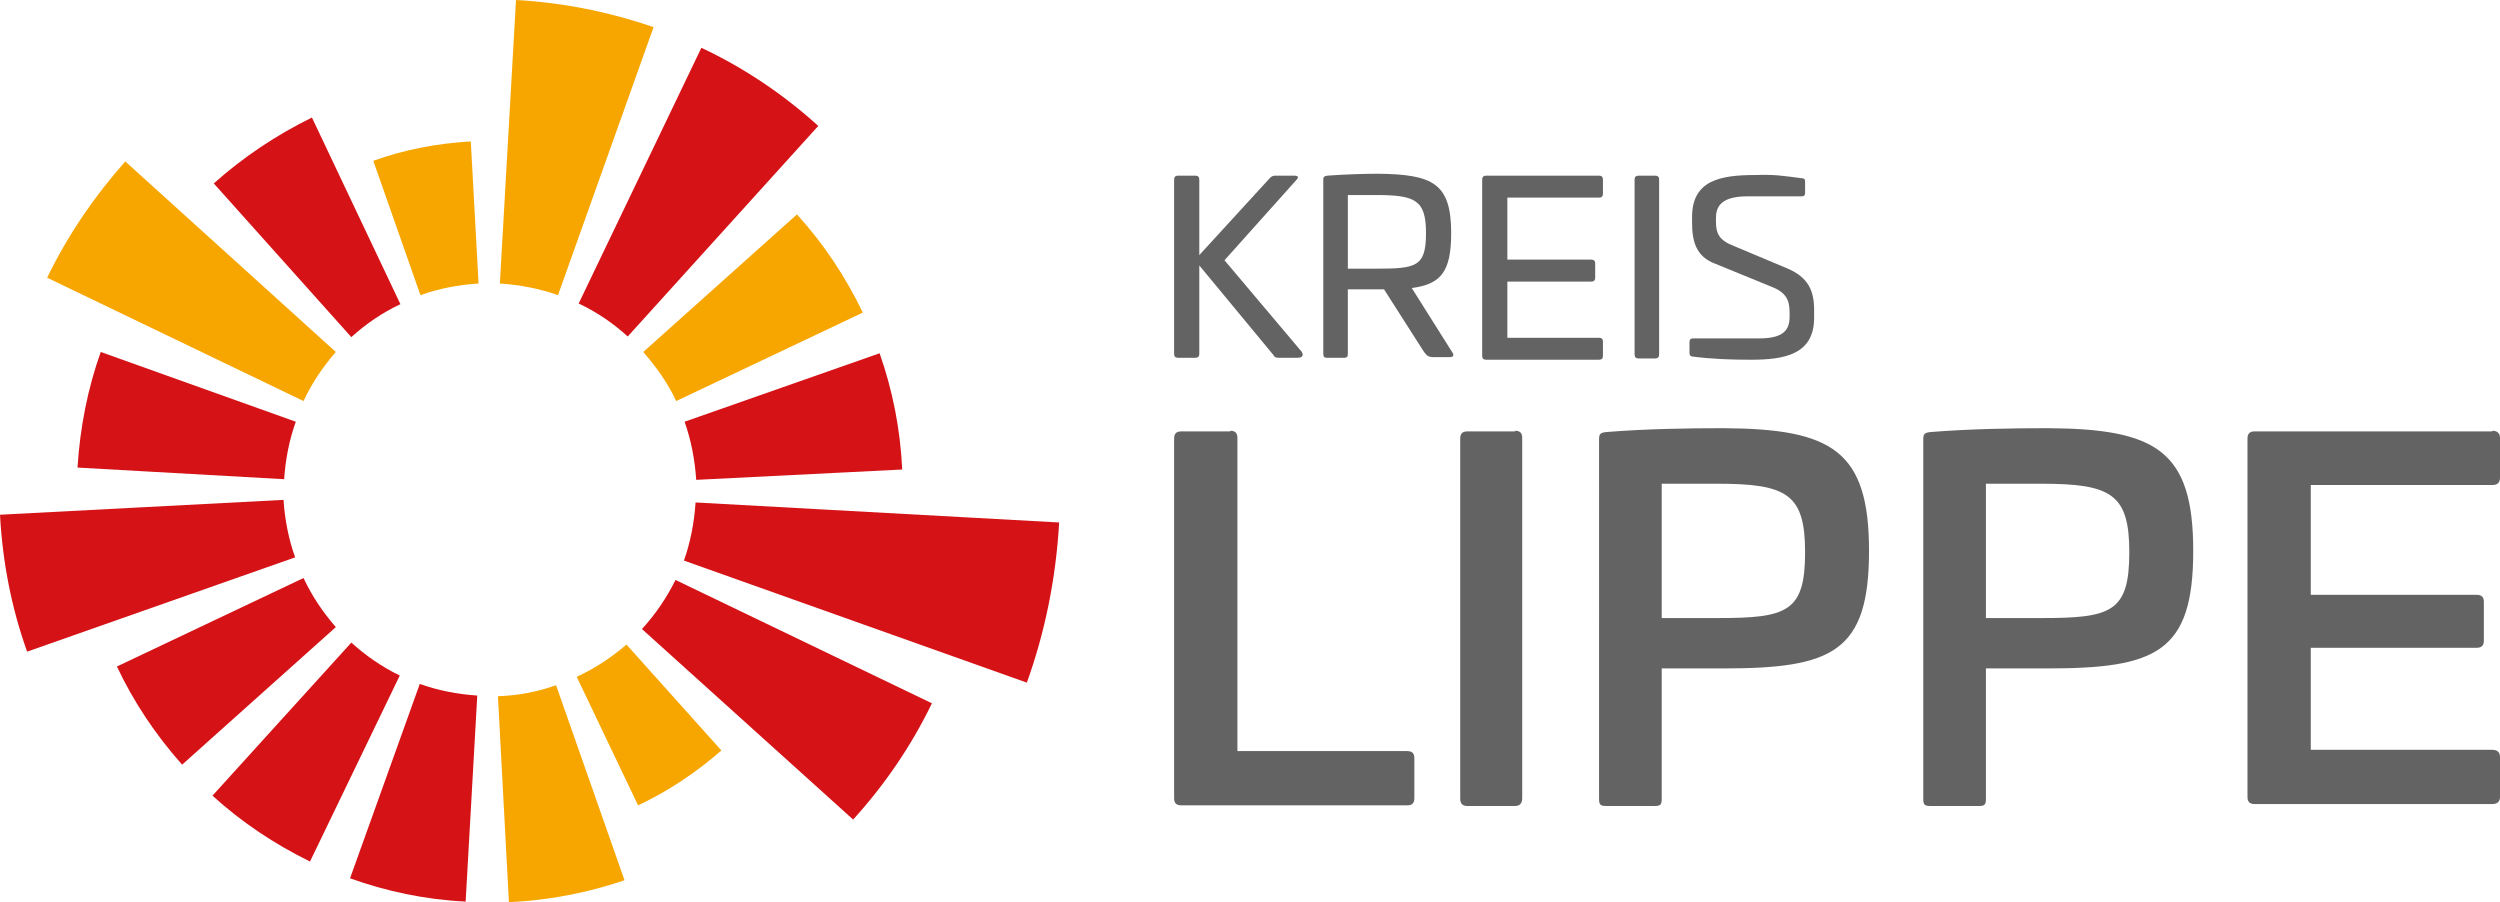 <?xml version="1.0" encoding="utf-8"?>
<!-- Generator: Adobe Illustrator 23.1.1, SVG Export Plug-In . SVG Version: 6.00 Build 0)  -->
<svg version="1.1" id="Ebene_1" xmlns="http://www.w3.org/2000/svg" xmlns:xlink="http://www.w3.org/1999/xlink" x="0px" y="0px"
	 viewBox="0 0 387.1 139.7" style="enable-background:new 0 0 387.1 139.7;" xml:space="preserve">
<style type="text/css">
	.st0{fill:#646363;}
	.st1{fill:#F7A600;}
	.st2{fill:#D51317;}
</style>
<path class="st0" d="M190.5,66.7c0.8,0,1.1,0.4,1.1,1.1v48.5h26.3c0.8,0,1.1,0.4,1.1,1.1v6.2c0,0.8-0.4,1.1-1.1,1.1h-35
	c-0.8,0-1.1-0.4-1.1-1.1V67.9c0-0.8,0.4-1.1,1.1-1.1H190.5z"/>
<path class="st0" d="M234.6,66.7c0.8,0,1.1,0.4,1.1,1.1v55.8c0,0.8-0.4,1.2-1.1,1.2h-7.4c-0.8,0-1.1-0.4-1.1-1.2V67.9
	c0-0.8,0.4-1.1,1.1-1.1H234.6z"/>
<path class="st0" d="M289.4,85.3c0,15.7-5.7,18.2-22.6,18.2h-9.5v20.2c0,0.9-0.2,1.1-1.1,1.1h-7.5c-0.9,0-1.1-0.2-1.1-1.1V68
	c0-0.8,0.2-1,1.1-1.1c6.1-0.5,12.9-0.6,18.2-0.6C283.7,66.4,289.4,69.8,289.4,85.3 M257.3,74.9v20.8h8.6c10.8,0,13.6-0.9,13.6-10.2
	c0-9-2.8-10.6-13.6-10.6H257.3z"/>
<path class="st0" d="M339.6,85.3c0,15.7-5.7,18.2-22.6,18.2h-9.5v20.2c0,0.9-0.2,1.1-1.1,1.1h-7.5c-0.9,0-1.1-0.2-1.1-1.1V68
	c0-0.8,0.2-1,1.1-1.1c6.1-0.5,12.9-0.6,18.2-0.6C333.9,66.4,339.6,69.8,339.6,85.3 M307.5,74.9v20.8h8.6c10.8,0,13.6-0.9,13.6-10.2
	c0-9-2.8-10.6-13.6-10.6H307.5z"/>
<path class="st0" d="M385.9,66.7c0.8,0,1.2,0.4,1.2,1.1v6.2c0,0.8-0.5,1.1-1.2,1.1h-28.1v17h25.7c0.8,0,1.1,0.4,1.1,1.1v6
	c0,0.8-0.4,1.1-1.1,1.1h-25.7v15.8h28.1c0.8,0,1.2,0.4,1.2,1.1v6.2c0,0.8-0.5,1.1-1.2,1.1h-36.8c-0.8,0-1.1-0.4-1.1-1.1V67.9
	c0-0.8,0.4-1.1,1.1-1.1H385.9z"/>
<path class="st0" d="M200.4,27.2c0.7,0,0.7,0.3,0.3,0.7l-11.1,12.4l11.9,14.1c0.3,0.4,0.4,1-0.6,1H198c-0.4,0-0.7-0.1-0.8-0.4
	l-11.5-13.9v13.7c0,0.4-0.2,0.6-0.6,0.6h-2.7c-0.4,0-0.6-0.2-0.6-0.6V27.8c0-0.4,0.2-0.6,0.6-0.6h2.7c0.4,0,0.6,0.2,0.6,0.6v11.7
	l10.9-11.9c0.2-0.2,0.4-0.4,0.8-0.4H200.4z"/>
<path class="st0" d="M224.7,36.1c0,6-1.6,7.9-6.1,8.5l6.3,10c0.3,0.4,0.1,0.7-0.4,0.7H222c-0.9,0-1.1-0.3-1.5-0.8l-6.2-9.7h-5.6v10
	c0,0.4-0.1,0.6-0.6,0.6h-2.6c-0.4,0-0.6-0.1-0.6-0.6v-27c0-0.4,0.1-0.5,0.6-0.6c2.6-0.2,5.9-0.3,7.9-0.3
	C221.9,27,224.7,28.4,224.7,36.1 M208.7,30.3v11.3h4.4c6.2,0,7.7-0.3,7.7-5.5c0-5.1-1.6-5.9-7.7-5.9H208.7z"/>
<path class="st0" d="M247.6,27.2c0.4,0,0.6,0.2,0.6,0.6V30c0,0.4-0.2,0.6-0.6,0.6h-14.2v9.6h13c0.4,0,0.6,0.2,0.6,0.6v2.2
	c0,0.4-0.2,0.6-0.6,0.6h-13v8.7h14.2c0.4,0,0.6,0.2,0.6,0.6v2.2c0,0.4-0.2,0.6-0.6,0.6h-17.5c-0.4,0-0.6-0.2-0.6-0.6V27.8
	c0-0.4,0.2-0.6,0.6-0.6H247.6z"/>
<path class="st0" d="M256.3,27.2c0.4,0,0.6,0.2,0.6,0.6v27.1c0,0.4-0.2,0.6-0.6,0.6h-2.6c-0.4,0-0.6-0.2-0.6-0.6V27.8
	c0-0.4,0.2-0.6,0.6-0.6H256.3z"/>
<path class="st0" d="M279,27.6c0.4,0,0.5,0.2,0.5,0.5v1.7c0,0.4-0.1,0.6-0.5,0.6h-8.4c-3.3,0-4.9,1-4.9,3.3v0.6
	c0,1.9,0.5,2.9,2.8,3.8l8.1,3.4c3.4,1.4,4.3,3.5,4.3,6.5v1.2c0,5.7-4.6,6.5-9.8,6.5c-3,0-6-0.1-9.1-0.5c-0.3-0.1-0.4-0.2-0.4-0.6
	v-1.7c0-0.3,0.2-0.5,0.5-0.5h10.2c3.3,0,4.8-0.9,4.8-3.3v-0.7c0-1.9-0.5-3.1-2.8-4l-8.8-3.6c-2.9-1.1-3.5-3.5-3.5-6.3v-0.9
	c0-5.7,4.4-6.5,9.8-6.5C274.8,27,275.9,27.2,279,27.6"/>
<path class="st1" d="M98.8,124.7c4.7-2.2,9-5.1,12.9-8.5L97,99.8c-2.3,2-4.9,3.7-7.7,5L98.8,124.7z"/>
<path class="st1" d="M72.9,21.9c-5.3,0.3-10.4,1.3-15.1,3l7.3,20.8c2.8-1,5.8-1.6,9-1.8L72.9,21.9z"/>
<path class="st2" d="M15.6,54.5c-2,5.6-3.2,11.6-3.6,17.9L44,74.2c0.2-3.1,0.8-6.1,1.8-8.9L15.6,54.5z"/>
<path class="st2" d="M48.3,18.2c-5.5,2.7-10.6,6.1-15.2,10.2l21.3,23.8c2.2-2,4.8-3.8,7.6-5.1L48.3,18.2z"/>
<path class="st1" d="M78.8,139.7c6.3-0.3,12.3-1.5,17.9-3.4l-10.6-30.2c-2.8,1-5.8,1.6-9,1.7L78.8,139.7z"/>
<path class="st2" d="M54.2,136c5.6,2,11.6,3.3,17.9,3.6l1.8-31.9c-3.1-0.2-6.1-0.8-8.9-1.8L54.2,136z"/>
<path class="st2" d="M32.9,123.2c4.5,4.1,9.6,7.5,15.1,10.2l13.9-28.8c-2.7-1.3-5.3-3.1-7.5-5.1L32.9,123.2z"/>
<path class="st2" d="M18.1,103.2c2.6,5.5,6,10.6,10.1,15.2L52,97.1c-2-2.3-3.7-4.8-5-7.6L18.1,103.2z"/>
<path class="st1" d="M133.6,48.4c-2.7-5.6-6.1-10.7-10.2-15.2L99.6,54.5c2,2.3,3.8,4.8,5.1,7.6L133.6,48.4z"/>
<path class="st2" d="M139.7,72.7c-0.3-6.3-1.5-12.3-3.5-18L106,65.3c1,2.8,1.6,5.9,1.8,9L139.7,72.7z"/>
<path class="st2" d="M159,105.7c2.8-7.8,4.5-16.1,5-24.8l-56.3-3.1c-0.2,3.1-0.8,6.2-1.8,9L159,105.7z"/>
<path class="st2" d="M132.1,126.9c4.9-5.4,9-11.4,12.2-18l-39.7-19.1c-1.4,2.8-3.1,5.3-5.2,7.6L132.1,126.9z"/>
<path class="st1" d="M19.4,25c-4.8,5.4-8.9,11.4-12.1,18L47,62.1c1.3-2.8,3-5.3,5-7.6L19.4,25z"/>
<path class="st1" d="M101.2,4.2C94.5,1.9,87.3,0.4,79.9,0l-2.5,43.9c3.1,0.2,6.2,0.8,9,1.8L101.2,4.2z"/>
<path class="st2" d="M126.7,19.5c-5.4-4.9-11.5-9-18.1-12.1L89.6,47c2.8,1.3,5.4,3.1,7.6,5.1L126.7,19.5z"/>
<path class="st2" d="M0,79.7c0.4,7.4,1.8,14.5,4.2,21.2l41.5-14.6c-1-2.8-1.6-5.8-1.8-8.9L0,79.7z"/>
</svg>

